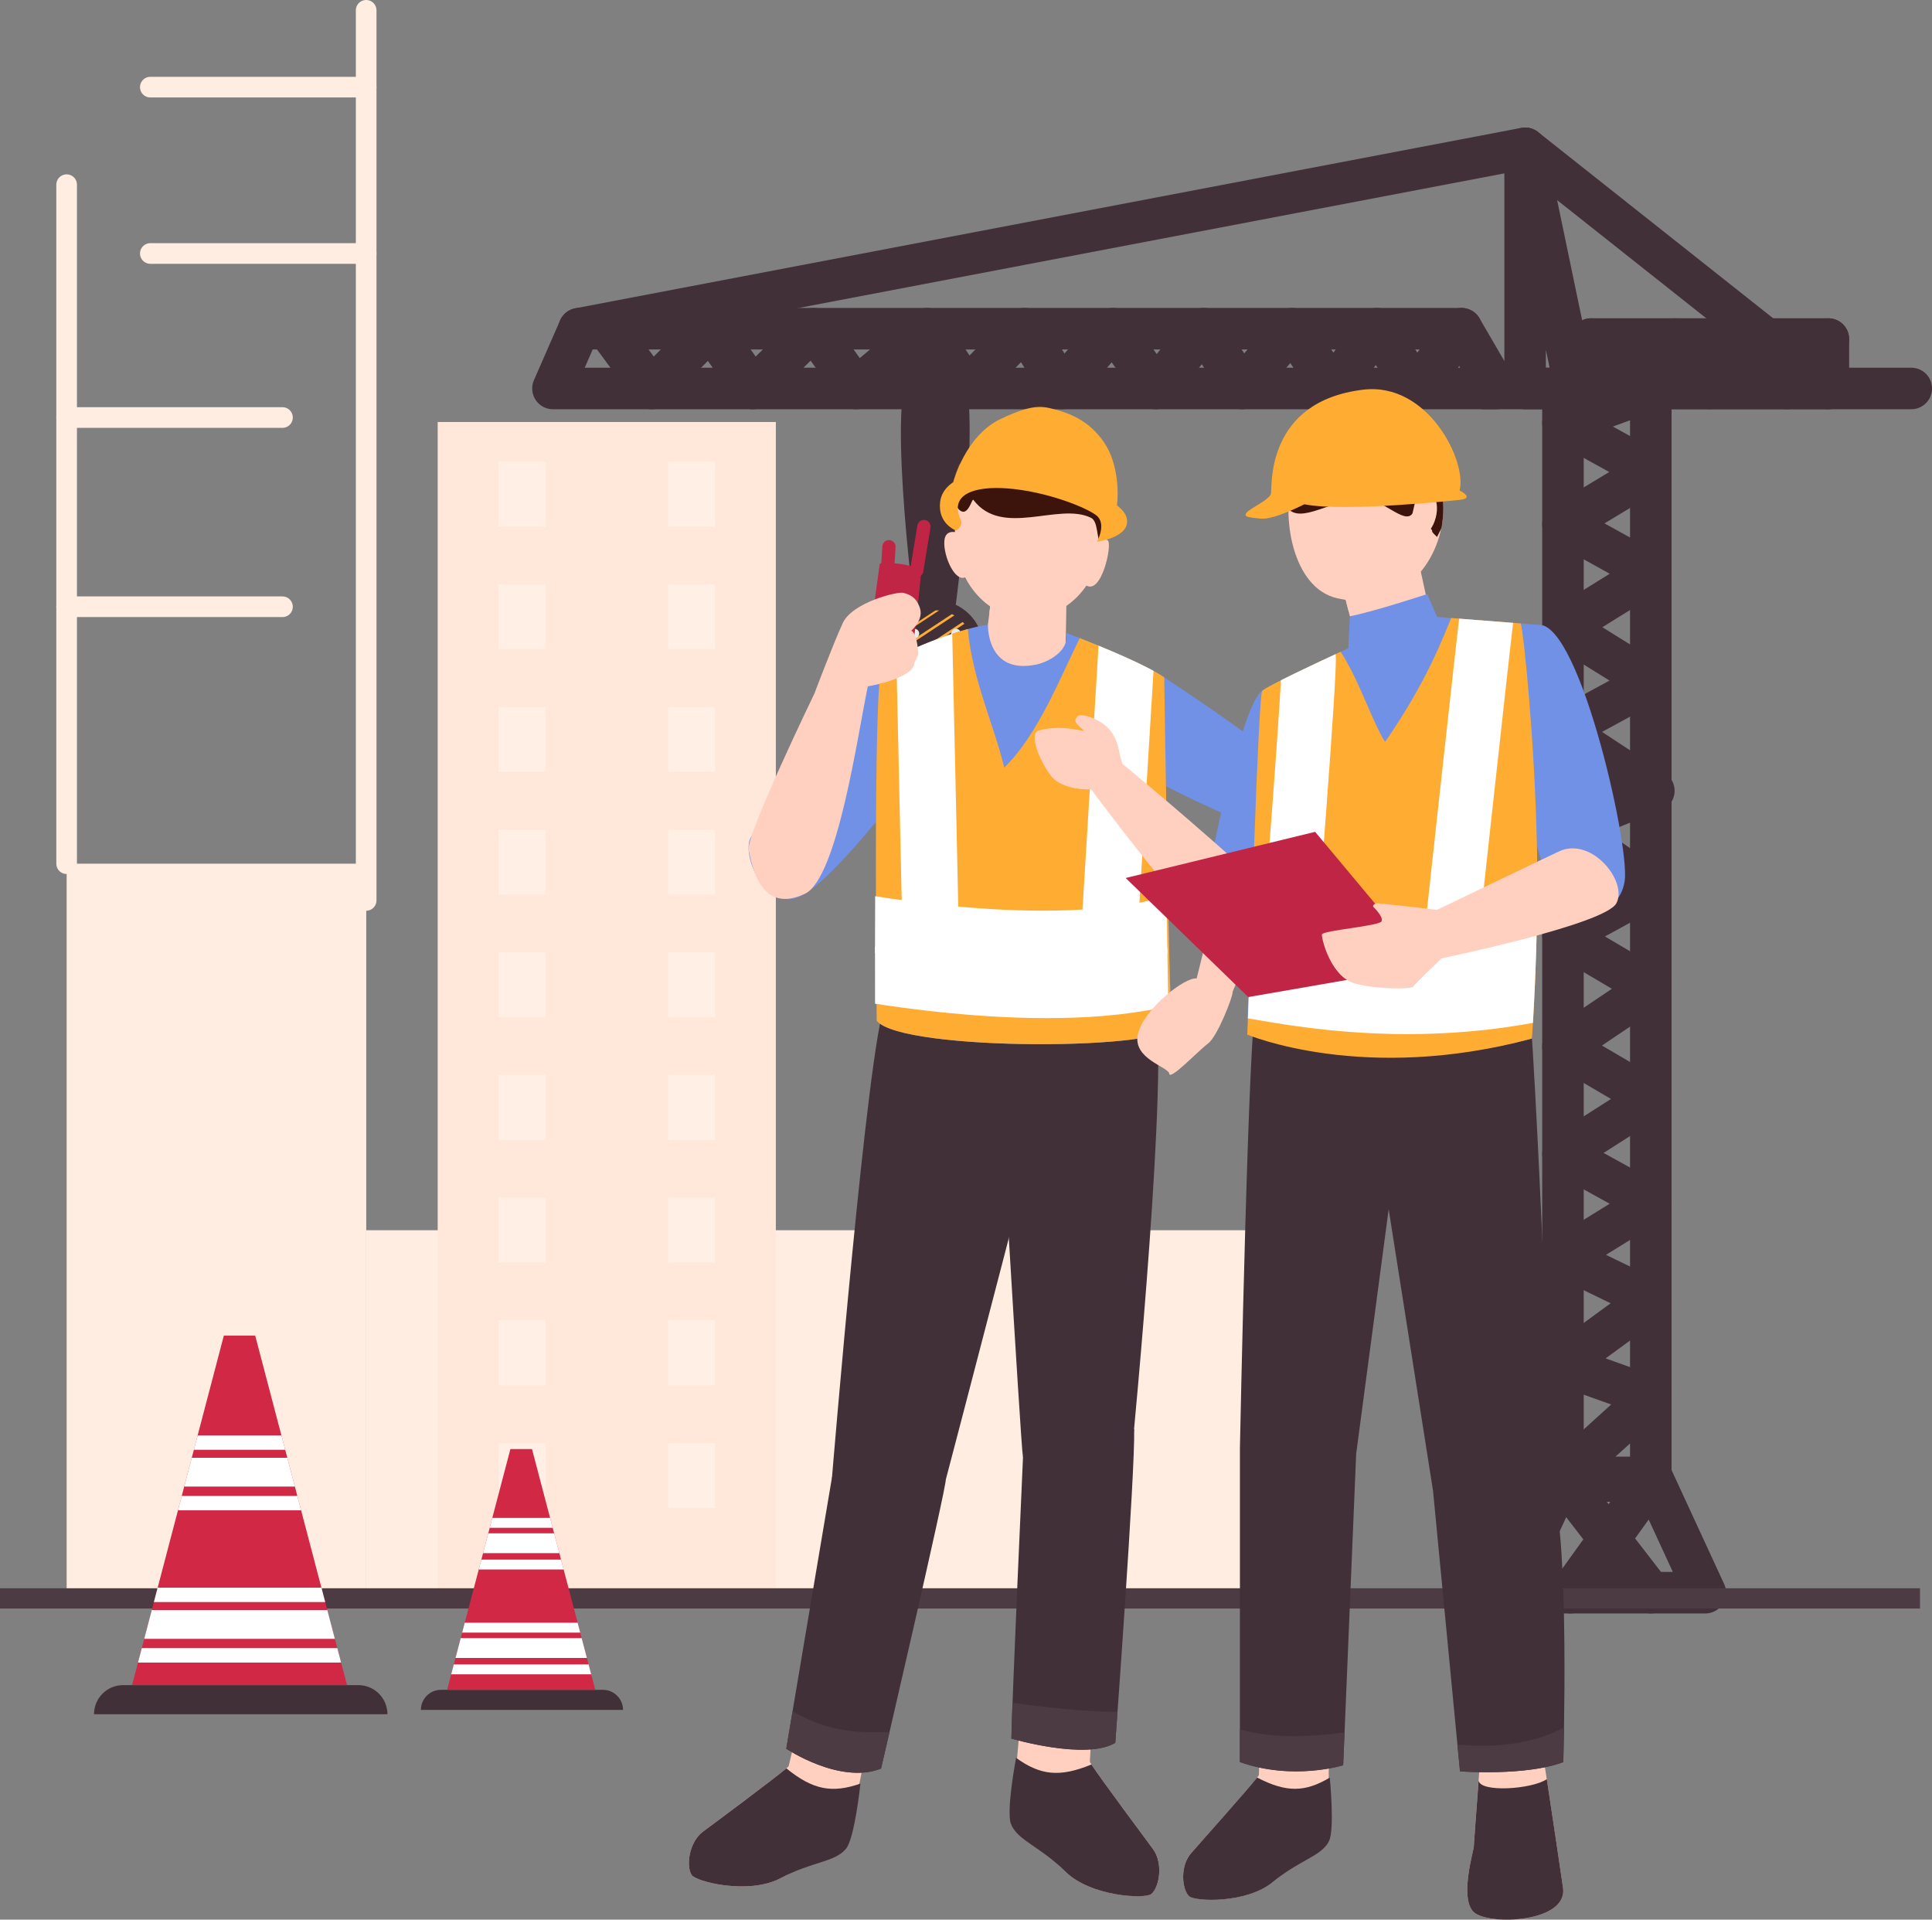 <?xml version="1.0" encoding="UTF-8"?>
<svg xmlns="http://www.w3.org/2000/svg" width="241.5" height="239.91" xmlns:xlink="http://www.w3.org/1999/xlink" viewBox="0 0 241.5 239.91">
  <rect x="0" y="0" width="241.5" height="239.91" fill="#808080" stroke="none"/>
  <defs>
    <style>
      .cls-1 {
        stroke-width: 6.76px;
      }

      .cls-1, .cls-2 {
        stroke: #fff;
      }

      .cls-1, .cls-2, .cls-3, .cls-4, .cls-5, .cls-6, .cls-7, .cls-8 {
        fill: none;
      }

      .cls-1, .cls-2, .cls-5, .cls-6, .cls-7 {
        stroke-miterlimit: 10;
      }

      .cls-9 {
        fill: #fff9f5;
      }

      .cls-10 {
        clip-path: url(#clippath-4);
      }

      .cls-11, .cls-12 {
        fill: #ffd0c0;
      }

      .cls-2 {
        stroke-width: 7.05px;
      }

      .cls-13 {
        opacity: .21;
      }

      .cls-13, .cls-14, .cls-12 {
        mix-blend-mode: multiply;
      }

      .cls-13, .cls-15 {
        fill: #7191e6;
      }

      .cls-16 {
        fill: #413038;
      }

      .cls-17 {
        fill: #fff;
      }

      .cls-18 {
        opacity: .4;
      }

      .cls-19 {
        fill: #d12845;
      }

      .cls-20 {
        fill: #e9eaec;
      }

      .cls-21 {
        fill: #ffe8d9;
      }

      .cls-4 {
        stroke-width: 1.26px;
      }

      .cls-4, .cls-5, .cls-6, .cls-8 {
        stroke-linecap: round;
      }

      .cls-4, .cls-8 {
        stroke: #413038;
        stroke-linejoin: round;
      }

      .cls-22 {
        clip-path: url(#clippath-1);
      }

      .cls-23 {
        isolation: isolate;
      }

      .cls-24 {
        fill: #3d140c;
      }

      .cls-25 {
        clip-path: url(#clippath-3);
      }

      .cls-14 {
        opacity: .2;
      }

      .cls-14, .cls-26 {
        fill: #ffac32;
      }

      .cls-5 {
        stroke: #ffede1;
        stroke-width: 2.58px;
      }

      .cls-6 {
        stroke: #c12546;
        stroke-width: 1.66px;
      }

      .cls-7 {
        stroke: #4c3b43;
        stroke-width: 2.53px;
      }

      .cls-27 {
        fill: #c12546;
      }

      .cls-28 {
        fill: #4c3b43;
      }

      .cls-29 {
        fill: #ffede1;
      }

      .cls-30 {
        clip-path: url(#clippath-2);
      }

      .cls-8 {
        stroke-width: 5.19px;
      }

      .cls-31 {
        clip-path: url(#clippath);
      }
    </style>
    <clipPath id="clippath">
      <path id="SVGID" class="cls-3" d="M122.3,81.03c0,2.98-2.41,5.39-5.39,5.39s-5.39-2.41-5.39-5.39,2.41-5.39,5.39-5.39,5.39,2.41,5.39,5.39Z"/>
    </clipPath>
    <clipPath id="clippath-1">
      <polygon id="SVGID-3" data-name="SVGID" class="cls-19" points="31.9 166.92 27.98 166.92 16.51 210.6 43.38 210.6 31.9 166.92"/>
    </clipPath>
    <clipPath id="clippath-2">
      <polygon id="SVGID-5" data-name="SVGID" class="cls-19" points="66.5 181.1 63.8 181.1 55.89 211.19 74.41 211.19 66.5 181.1"/>
    </clipPath>
    <clipPath id="clippath-3">
      <path id="SVGID-6" data-name="SVGID" class="cls-3" d="M145.53,84.66c-2.16-1.52-7.71-3.79-10.56-4.91-2.52,5.09-5.27,12.14-9.44,16.18-1.24-5.25-4.01-11.03-4.55-17.32-3.9,1.09-9.89,3.54-10.76,4.96-1.1,1.8-.81,49.92-.81,49.92,3.17,3.9,37.32,3.7,36.91.58-.41-3.12-.78-49.42-.78-49.42Z"/>
    </clipPath>
    <clipPath id="clippath-4">
      <path id="SVGID-7" data-name="SVGID" class="cls-3" d="M190.1,77.92l-8.71-.68c-2.17,5.49-4.43,9.91-8.25,15.48-1.61-2.51-3.24-7.72-5.56-11.26-2.56,1.18-9.41,4.37-9.81,4.9-.49.65-1.54,35.66-1.86,42.94,0,0,14.6,6.18,35.58.49,0,0,.87-11.78.63-23.77-.27-13.3-1.68-26.99-2.02-28.1Z"/>
    </clipPath>
  </defs>
  <g class="cls-23">
    <g id="_レイヤー_2" data-name="レイヤー_2">
      <g id="_レイヤー_1-2" data-name="レイヤー_1">
        <g>
          <g>
            <rect class="cls-8" x="195.37" y="48.81" width="10.98" height="136.28" transform="translate(401.72 233.91) rotate(180)"/>
            <polygon class="cls-8" points="182.69 41.08 72.39 41.08 69.12 48.55 187.04 48.55 182.69 41.08"/>
            <line class="cls-8" x1="238.91" y1="48.55" x2="185.53" y2="48.55"/>
            <rect class="cls-8" x="198.87" y="42.38" width="29.67" height="6.17" transform="translate(427.42 90.92) rotate(180)"/>
            <polygon class="cls-8" points="190.64 18.53 190.64 48.55 196.89 48.55 190.64 18.53"/>
            <polyline class="cls-8" points="228.54 48.55 190.64 18.53 72.39 41.08"/>
            <polygon class="cls-8" points="188.56 199.05 213.16 199.05 206.51 184.64 195.21 184.64 188.56 199.05"/>
            <line class="cls-8" x1="206.35" y1="185.09" x2="196.32" y2="199.05"/>
            <polyline class="cls-8" points="206.35 199.05 195.21 184.64 206.35 174.54 195.21 170.56 206.35 162.43 195.37 157.1 206.35 150.31 195.37 144.25 206.35 137.25 195.37 130.82 206.35 123.43 195.37 116.95 206.35 110.94 195.37 103.37 206.73 98.83 195.21 91.26 206.35 85.2 195.37 78.39 206.35 71.57 195.37 65.51 206.35 58.89 195.37 52.83 206.35 48.81"/>
            <polyline class="cls-8" points="228.54 42.38 223.39 48.55 218.46 42.38 213.71 48.55 209.38 42.38 203.7 48.55 198.87 42.38"/>
            <polyline class="cls-8" points="182.69 41.08 177.01 48.55 172.09 41.08 166.6 48.55 161.49 41.08 155.25 48.55 150.47 41.08 144.46 48.55 139.16 41.08 132.72 48.55 128.08 41.08 120.8 48.55 115.88 41.08 106.98 48.55 101.68 41.08 94.11 48.55 88.81 41.08 81.43 48.55 75.94 41.08"/>
            <path class="cls-8" d="M116.85,75.64s-3.75-29.32.08-29.32-.08,29.32-.08,29.32Z"/>
            <g>
              <path class="cls-26" d="M122.3,81.03c0,2.98-2.41,5.39-5.39,5.39s-5.39-2.41-5.39-5.39,2.41-5.39,5.39-5.39,5.39,2.41,5.39,5.39Z"/>
              <path class="cls-4" d="M122.3,81.03c0,2.98-2.41,5.39-5.39,5.39s-5.39-2.41-5.39-5.39,2.41-5.39,5.39-5.39,5.39,2.41,5.39,5.39Z"/>
              <g class="cls-31">
                <g>
                  <line class="cls-4" x1="123.35" y1="73.12" x2="108.8" y2="82.7"/>
                  <line class="cls-4" x1="122.25" y1="72.03" x2="107.7" y2="81.61"/>
                  <line class="cls-4" x1="123.35" y1="74.99" x2="108.8" y2="84.58"/>
                  <line class="cls-4" x1="123.35" y1="76.87" x2="108.8" y2="86.45"/>
                  <line class="cls-4" x1="123.35" y1="78.74" x2="108.8" y2="88.32"/>
                  <line class="cls-4" x1="123.35" y1="80.61" x2="108.8" y2="90.19"/>
                  <line class="cls-4" x1="123.35" y1="82.48" x2="108.8" y2="92.06"/>
                </g>
              </g>
              <rect class="cls-16" x="114.9" y="86.02" width="4.04" height="1.44"/>
              <path class="cls-8" d="M114.93,90.58c0,1.09.89,1.98,1.98,1.98s1.98-.89,1.98-1.98-.89-1.98-1.98-1.98v-1.13"/>
              <g>
                <path class="cls-20" d="M114.9,79.18c0,.33-.27.6-.6.6s-.6-.27-.6-.6.27-.6.6-.6.6.27.6.6Z"/>
                <path class="cls-20" d="M120.1,79.18c0,.33-.27.6-.6.6s-.6-.27-.6-.6.27-.6.6-.6.6.27.6.6Z"/>
                <path class="cls-20" d="M114.9,82.7c0,.33-.27.6-.6.6s-.6-.27-.6-.6.27-.6.6-.6.6.27.6.6Z"/>
                <path class="cls-20" d="M120.1,82.7c0,.33-.27.6-.6.6s-.6-.27-.6-.6.27-.6.6-.6.6.27.6.6Z"/>
              </g>
            </g>
            <path class="cls-16" d="M113.18,48.55c0,2.06,1.67,3.73,3.73,3.73s3.73-1.67,3.73-3.73-1.67-3.73-3.73-3.73-3.73,1.67-3.73,3.73Z"/>
          </g>
          <g>
            <rect class="cls-29" x="45.77" y="153.75" width="114.25" height="46.6"/>
            <g>
              <rect class="cls-29" x="8.33" y="107.94" width="37.45" height="91.74"/>
              <line class="cls-5" x1="45.77" y1="1.29" x2="45.77" y2="112.53"/>
              <line class="cls-5" x1="8.33" y1="23.08" x2="8.33" y2="107.94"/>
              <line class="cls-5" x1="18.79" y1="31.68" x2="45.77" y2="31.68"/>
              <line class="cls-5" x1="18.79" y1="10.89" x2="45.77" y2="10.89"/>
              <line class="cls-5" x1="8.33" y1="52.18" x2="35.31" y2="52.18"/>
              <line class="cls-5" x1="8.33" y1="75.83" x2="35.31" y2="75.83"/>
            </g>
            <g>
              <rect class="cls-21" x="54.71" y="52.74" width="42.27" height="147.6"/>
              <g class="cls-18">
                <g>
                  <rect class="cls-9" x="62.31" y="57.69" width="5.88" height="8.13"/>
                  <rect class="cls-9" x="83.51" y="57.69" width="5.88" height="8.13"/>
                </g>
              </g>
              <g class="cls-18">
                <g>
                  <rect class="cls-9" x="62.31" y="73.02" width="5.88" height="8.13"/>
                  <rect class="cls-9" x="83.51" y="73.02" width="5.88" height="8.13"/>
                </g>
              </g>
              <g class="cls-18">
                <g>
                  <rect class="cls-9" x="62.31" y="88.35" width="5.88" height="8.13"/>
                  <rect class="cls-9" x="83.51" y="88.35" width="5.88" height="8.13"/>
                </g>
              </g>
              <g class="cls-18">
                <g>
                  <rect class="cls-9" x="62.31" y="103.69" width="5.88" height="8.13"/>
                  <rect class="cls-9" x="83.51" y="103.69" width="5.88" height="8.13"/>
                </g>
              </g>
              <g class="cls-18">
                <g>
                  <rect class="cls-9" x="62.31" y="119.02" width="5.88" height="8.13"/>
                  <rect class="cls-9" x="83.51" y="119.02" width="5.88" height="8.13"/>
                </g>
              </g>
              <g class="cls-18">
                <g>
                  <rect class="cls-9" x="62.31" y="134.35" width="5.88" height="8.13"/>
                  <rect class="cls-9" x="83.51" y="134.35" width="5.88" height="8.13"/>
                </g>
              </g>
              <g class="cls-18">
                <g>
                  <rect class="cls-9" x="62.31" y="149.68" width="5.88" height="8.13"/>
                  <rect class="cls-9" x="83.51" y="149.68" width="5.88" height="8.13"/>
                </g>
              </g>
              <g class="cls-18">
                <g>
                  <rect class="cls-9" x="62.31" y="165.01" width="5.88" height="8.13"/>
                  <rect class="cls-9" x="83.51" y="165.01" width="5.88" height="8.13"/>
                </g>
              </g>
              <g class="cls-18">
                <g>
                  <rect class="cls-9" x="62.31" y="180.35" width="5.88" height="8.13"/>
                  <rect class="cls-9" x="83.51" y="180.35" width="5.88" height="8.13"/>
                </g>
              </g>
            </g>
          </g>
          <line class="cls-7" x1="240" y1="199.76" y2="199.76"/>
          <g>
            <path class="cls-16" d="M48.42,214.24H11.75c0-2.01,1.63-3.64,3.64-3.64h29.4c2.01,0,3.64,1.63,3.64,3.64h0Z"/>
            <g>
              <polygon id="SVGID-2" data-name="SVGID" class="cls-19" points="31.9 166.92 27.98 166.92 16.51 210.6 43.38 210.6 31.9 166.92"/>
              <g class="cls-22">
                <g>
                  <rect class="cls-17" x="14.45" y="201.22" width="31.64" height="3.6"/>
                  <rect class="cls-17" x="14.45" y="205.98" width="31.64" height="1.8"/>
                  <rect class="cls-17" x="14.45" y="198.42" width="31.64" height="1.8"/>
                </g>
                <g>
                  <rect class="cls-17" x="14.45" y="182.19" width="31.64" height="3.6"/>
                  <rect class="cls-17" x="14.45" y="186.95" width="31.64" height="1.8"/>
                  <rect class="cls-17" x="14.45" y="179.39" width="31.64" height="1.8"/>
                </g>
              </g>
            </g>
          </g>
          <g>
            <path class="cls-16" d="M77.88,213.7h-25.27c0-1.38,1.12-2.51,2.51-2.51h20.25c1.38,0,2.51,1.12,2.51,2.51h0Z"/>
            <g>
              <polygon id="SVGID-4" data-name="SVGID" class="cls-19" points="66.5 181.1 63.8 181.1 55.89 211.19 74.41 211.19 66.5 181.1"/>
              <g class="cls-30">
                <g>
                  <rect class="cls-17" x="54.48" y="204.73" width="21.79" height="2.48"/>
                  <rect class="cls-17" x="54.48" y="208.01" width="21.79" height="1.24"/>
                  <rect class="cls-17" x="54.48" y="202.8" width="21.79" height="1.24"/>
                </g>
                <g>
                  <rect class="cls-17" x="54.48" y="191.63" width="21.79" height="2.48"/>
                  <rect class="cls-17" x="54.48" y="194.91" width="21.79" height="1.24"/>
                  <rect class="cls-17" x="54.48" y="189.7" width="21.79" height="1.24"/>
                </g>
              </g>
            </g>
          </g>
          <g>
            <g>
              <path class="cls-15" d="M145.53,84.66s17.41,11.36,18.36,14.15c.95,2.79.34,6.87-2.94,6-3.85-1.02-14.93-6.18-16.51-7.34-2.55-1.87-2.16-12.67,1.09-12.82Z"/>
              <path class="cls-15" d="M110.22,83.58s-15.67,19.66-16.42,21.17c-1.06,2.14,1.72,8.99,5.97,7.39,3.96-1.49,13.65-14.28,14.13-15.13,2.5-4.47,1.01-13.27-3.67-13.42Z"/>
              <path class="cls-11" d="M124.29,71.53s-1.31,11.49-1.85,12.9c-.54,1.41,9.93,2.09,10.38,1.46.45-.63.5-13.26.5-13.26l-9.02-1.1Z"/>
              <path class="cls-12" d="M132.48,76.16c.05-2.9.83-3.54.83-3.54l-9.02-1.1s-.27,2.37-.62,5.09c3.74,1.85,6.27.84,8.8-.46Z"/>
              <path class="cls-11" d="M100.46,212.85s-1.83,7.63-1.88,7.88c-.05.25-9.38,7.19-10.68,8.16-1.79,1.32-2.16,4.35-1.44,5.44.56.85,7.15,2.51,11.11.4,3.97-2.11,8.16-3.65,8.16-3.65l3.86-18.67-9.13.44Z"/>
              <path class="cls-16" d="M98.3,221c-1.53,1.3-9.22,7.02-10.4,7.89-1.79,1.32-2.16,4.35-1.44,5.44.56.85,7.15,2.51,11.11.4,3.97-2.11,6.7-1.96,8.16-3.65,1.11-1.29,1.82-8.17,1.82-8.17-3.53,1.22-5.91.81-9.26-1.91Z"/>
              <path class="cls-11" d="M136.7,212.09s-.45,7.83-.47,8.08c-.02.25,6.91,9.59,7.88,10.89,1.33,1.78.81,4.79-.19,5.63-.78.65-7.57.35-10.76-2.81-3.19-3.16-6.76-5.85-6.76-5.85l1.68-18.99,8.62,3.05Z"/>
              <path class="cls-16" d="M136.43,220.52c1.09,1.68,6.81,9.38,7.68,10.55,1.33,1.78.81,4.79-.19,5.63-.78.65-7.57.35-10.76-2.81-3.19-3.16-5.85-3.81-6.76-5.85-.69-1.56.61-8.35.61-8.35,3.03,2.18,5.42,2.47,9.42.83Z"/>
              <path class="cls-16" d="M126.42,217.28s9.31,2.75,12.99.53c0,0,2.51-34.12,2.36-39.19,0,0-12.57-.47-13.89,3.38,0,0-1.41,31.18-1.45,35.28Z"/>
              <path class="cls-28" d="M126.42,217.28s9.31,2.75,12.99.53c0,0,.11-1.49.28-3.87-4.41-.04-8.84-.54-13.13-1.14-.08,2.13-.13,3.74-.14,4.47Z"/>
              <path class="cls-16" d="M141.56,180.69s4.7-48.27,2.75-55.2c0,0-16.17-.58-19.76,3.08,0,0,3.04,52.03,3.31,53.44.27,1.41,13.36,2.19,13.69-1.31Z"/>
              <path class="cls-16" d="M98.29,218.55s6.7,4.51,11.84,2.48c0,0,8.2-35.21,8.1-36.18-.09-.97-12.54-6.12-14.25-.11l-5.7,33.81Z"/>
              <path class="cls-28" d="M98.29,218.55s6.7,4.51,11.84,2.48c0,0,.42-1.79,1.06-4.57-4.26.2-8.13-.21-12.11-2.6l-.79,4.68Z"/>
              <path class="cls-16" d="M118.24,184.86s14.72-56.01,14.61-57.08c-.11-1.07-20.13-6.57-22.24-2.1-2.11,4.47-6.62,59.08-6.62,59.08,0,0,9.34,4.61,14.25.11Z"/>
              <path class="cls-15" d="M109.6,127.58s-.47-42.2.63-44c1.1-1.8,10.35-5.22,13.26-5.5,0,0-.19,6.28,6.06,4.97,1.48-.31,4.24-1.75,3.69-3.97,0,0,9.35,3.49,12.3,5.58,0,0,.56,40.39.97,43.5.41,3.12-33.73,3.32-36.91-.58Z"/>
              <path class="cls-26" d="M145.53,84.66c-2.16-1.52-7.71-3.79-10.56-4.91-2.52,5.09-5.27,12.14-9.44,16.18-1.24-5.25-4.01-11.03-4.55-17.32-3.9,1.09-9.89,3.54-10.76,4.96-1.1,1.8-.63,44-.63,44,3.17,3.9,37.32,3.7,36.91.58-.41-3.12-.97-43.5-.97-43.5Z"/>
              <g class="cls-25">
                <g>
                  <path class="cls-2" d="M105.51,121.24c2.24.32,28.26,5.41,43.41,0"/>
                  <path class="cls-2" d="M105.01,114.86c2.24.32,28.26,5.41,43.41,0"/>
                  <line class="cls-2" x1="115.49" y1="78.62" x2="116.33" y2="116.49"/>
                  <line class="cls-2" x1="140.88" y1="80.19" x2="138.62" y2="117.34"/>
                </g>
              </g>
              <path class="cls-11" d="M149.58,122.29s5.98-24.37,7.24-25.76c1.26-1.39,8.76.25,7.3,6.3-.16.67-10.1,20.68-10.05,21.19.05.5-1.88,5.52-3.07,6.4-1.19.88-4.75,4.65-4.84,3.77-.09-.87-4.63-1.84-3.92-4.96.72-3.12,5.91-7.18,7.34-6.94Z"/>
              <path class="cls-11" d="M120.13,66.72s-2-.96-2.09.95c-.1,1.91,1.34,5.09,2.62,4.47,1.28-.62-.52-5.43-.52-5.43Z"/>
              <path class="cls-11" d="M137.75,66.63c.09,5.77-4.08,10.57-9.16,10.65-5.08.08-9.14-4.58-9.23-10.35-.09-5.77,2.19-10.91,9.03-10.59,6.09.28,9.27,4.52,9.37,10.29Z"/>
              <path class="cls-24" d="M121.67,62.47c3.62,4.77,10.63.26,14.7,2.24.96.47.64,2.67,1.29,3.39.05-.48.09-.98.08-1.48-.09-5.77-3.28-10-9.37-10.29-5.39-.25-11.27,3.66-8.74,7.07,1.29,1.74,1.85-1.18,2.03-.93Z"/>
              <path class="cls-11" d="M137.12,67.71s.74-.61,1.35-.18c.61.43-.79,7.06-2.81,5.56,0,0,1.77-3.03,1.46-5.38Z"/>
              <path class="cls-26" d="M119.15,60.27s1.49-5.79,5.89-7.89c3.91-1.86,5.13-1.67,6.79-1.22,1.8.48,4.29,1.35,6.18,4.13,1.89,2.78,1.78,6.67,1.61,7.89,0,0-10.26-5.2-20.47-2.91Z"/>
              <path class="cls-14" d="M119.15,60.27c10.21-2.29,20.47,2.91,20.47,2.91.08-.54-6.8-4.92-19.74-5.22-.51,1.33-.73,2.31-.73,2.31Z"/>
              <path class="cls-27" d="M109.97,70.48c.04-.25,4.39-.18,5.18,1.02,0,0-1.1,11.51-1.49,11.75-.76.46-3.22.35-5.32-.67,0,0,1.32-10.04,1.63-12.1Z"/>
              <line class="cls-6" x1="114.59" y1="71.3" x2="115.49" y2="65.81"/>
              <line class="cls-6" x1="110.98" y1="70.61" x2="111.12" y2="68.33"/>
              <path class="cls-26" d="M119.53,66.31s-2.35-.82-2.01-3.6c.34-2.78,4.34-4.35,9.77-3.7,5.44.66,12.86,3.2,13.53,5.67.66,2.47-3.69,3.02-3.69,3.02,0,0,1.26-2.29-.12-3.32-1.37-1.03-6.32-2.98-11.08-3.34-4.09-.31-7.27.7-5.87,3.85.4.9-.53,1.41-.53,1.41Z"/>
              <path class="cls-11" d="M108.47,85.78s5.76-.97,5.83-2.93l.49-1.06s-.09-2.62-.88-2.97c0,0,1.57-1.34,1.08-2.82-.48-1.48-1.4-1.72-2.09-1.91-.7-.19-6.36,1.2-7.55,3.77-1.19,2.57-3.55,8.82-3.55,8.82,0,0-8.58,17.74-8.22,19.52.36,1.78,1.41,8.17,7.03,5.5,4.09-1.94,6.59-19.87,7.87-25.93Z"/>
              <path class="cls-13" d="M163.89,98.81c-.51-1.5-5.77-5.47-10.53-8.83v11.89c2.98,1.31,5.95,2.51,7.6,2.95,3.28.87,3.88-3.21,2.94-6Z"/>
            </g>
            <g>
              <path class="cls-15" d="M191.85,78.2s-4.72,7.85-3.51,14.65c0,0,5.73,19.9,6.39,20.9,1.39,2.08,7.71,1.01,8.36-3.68.65-4.69-6.07-34.05-11.24-31.87Z"/>
              <path class="cls-15" d="M157.77,86.36s8.43,1.48,8.43,8.1c0,0-8.35,20.7-8.67,21.38-1.36,2.92-7.08,1.97-7.16-1.83-.05-2.55,4.75-26.15,7.4-27.65Z"/>
              <path class="cls-11" d="M176.54,66.68s1.7,7.46,2.27,10.54l-9.14,3.4-2.51-9.71,9.38-4.23Z"/>
              <path class="cls-12" d="M176.54,66.68l-9.38,4.23,1.45,5.6c3.25-.59,5.67-1.43,7.79-4.24-.64-2.97.15-5.59.15-5.59Z"/>
              <path class="cls-11" d="M180.34,64.88c-.71,6.07-5.61,11.6-13.18,9.89-5.67-1.28-7.06-10.38-5.53-15.38,1.53-5,6.66-7.87,11.45-6.4,4.8,1.47,7.86,6.7,7.26,11.9Z"/>
              <path class="cls-24" d="M173.08,52.99c-4.79-1.47-9.92,1.4-11.45,6.4-.4,1.32-1.67,1.95-1.03,3.49,1.3,3.11,5.39-.26,9.37-.6,2.69-.23,5.58,3.42,6.6,1.88,4.04,3.25,1.44,1.44,3.06,2.95.61-1.28.54-.8.71-2.23.6-5.2-2.46-10.43-7.26-11.9Z"/>
              <path class="cls-11" d="M157.59,214.08s-.23,7.52-.23,7.76-7.41,8.58-8.45,9.73c-1.43,1.59-1.18,4.5-.29,5.39.69.69,7.2.97,10.51-1.78,3.32-2.75,6.96-5.01,6.96-5.01v-18.28l-8.49,2.18Z"/>
              <path class="cls-16" d="M157.14,222.15c-1.19,1.51-7.3,8.38-8.23,9.43-1.43,1.59-1.18,4.5-.29,5.39.69.69,7.2.97,10.51-1.78,3.32-2.75,5.91-3.14,6.96-5.01.79-1.43.13-8.02.13-8.02-3.08,1.83-5.39,1.9-9.07,0Z"/>
              <path class="cls-11" d="M185.31,216.04s-1.09,14.44-1.09,14.8-1.82,6.43,0,8.13c1.82,1.7,11.77,1.33,11.16-3.03-.61-4.37-3.28-21.72-3.28-21.72l-6.79,1.82Z"/>
              <path class="cls-16" d="M184.83,222.5c-.29,3.89-.61,8.14-.61,8.34,0,.36-1.82,6.43,0,8.13,1.82,1.7,11.77,1.33,11.16-3.03-.3-2.15-1.3-8.76-2.03-13.59-1.82,1.27-8.38,1.71-8.52.16Z"/>
              <path class="cls-16" d="M182.5,221.38s8.22.62,12.91-1.16c0,0,.82-27.83-1.36-34.14,0,0-2.3-63.57-3.52-66.24-1.21-2.67-18.58-2.27-21.01,5.49l9.61,60.99,3.37,35.06Z"/>
              <path class="cls-28" d="M182.18,218.04l.32,3.34s8.22.62,12.91-1.16c0,0,.05-1.69.09-4.31-4.65,2.42-9.68,2.44-13.32,2.13Z"/>
              <path class="cls-16" d="M177.43,122.18l-7.91,59.52-1.62,38.91s-6.25,1.95-12.91-.4v-39.24s1.09-54.83,2.06-55.32c.97-.49,6.76-4.95,20.38-3.48Z"/>
              <path class="cls-28" d="M154.98,216.12v4.1c6.67,2.36,12.91.4,12.91.4l.17-4.11c-4.54.6-8.98.78-13.09-.39Z"/>
              <path class="cls-15" d="M155.91,127.36s14.6,8.11,35.58,2.43c0,0,1.48-49.58.83-51.69l-12.69-1-1.23-2.86s-6.43,2.13-9.66,2.78l-.2,4s-10.27,4.69-10.76,5.34c-.49.65-1.54,33.73-1.86,41Z"/>
              <path class="cls-26" d="M190.1,77.92l-8.71-.68c-2.17,5.49-4.43,9.91-8.25,15.48-1.61-2.51-3.24-7.72-5.56-11.26-2.56,1.18-9.41,4.37-9.81,4.9-.49.65-1.54,35.66-1.86,42.94,0,0,14.6,6.18,35.58.49,0,0,.87-12.03.63-23.77-.27-13.48-1.67-26.97-2.02-28.1Z"/>
              <path class="cls-14" d="M191.83,123.75c.21-4.59.42-11.21.29-17.73,0-.36-.02-.72-.03-1.08-9.41,6.37-24.01,5.4-35.71,11.58-.1,2.89-.19,5.56-.28,7.79,11.4,3.59,23.83,2.62,35.73-.56Z"/>
              <g class="cls-10">
                <g>
                  <path class="cls-1" d="M153.02,123.53c1.14-.73,19.98,5.59,42.54,0"/>
                  <path class="cls-1" d="M152.43,117.44c1.14-.73,19.98,5.59,42.54,0"/>
                  <path class="cls-1" d="M185.9,76.5c-.19,1.07-4.77,43.07-4.77,43.07"/>
                  <path class="cls-1" d="M163.58,82.04c.3,1.14-2.53,36.64-2.53,36.64"/>
                </g>
              </g>
              <path class="cls-11" d="M136.41,98.66s-3.62.19-5.08-1.75c-1.46-1.94-2.76-5.29-1.47-5.63,3.2-.83,6.01.36,5.55-.04-1.39-1.22-1.01-1.21-.73-1.7.28-.49,2.71.21,3.92,1.54,1.21,1.33,1.2,2.78,1.68,4.35,0,0,16.62,13.8,17.78,15.89,1.16,2.08-1.48,8.53-4.66,7.02-3.76-1.78-17-19.69-17-19.69Z"/>
              <polygon class="cls-27" points="140.71 109.73 164.39 103.96 178.4 120.73 156.03 124.61 140.71 109.73"/>
              <path class="cls-11" d="M177.26,61.53s1.21-1.05,2.1.73c.89,1.78-.6,5.37-2.45,4.79-1.37-.43.35-5.52.35-5.52Z"/>
              <path class="cls-26" d="M182.49,62.47s-14.53,1.57-19.44.55c0,0-3.8,1.95-5.4,1.8-1.6-.15-2.26-.21-1.81-.77.45-.55,2.87-1.59,3.03-2.37.17-.78-.76-11.51,11.54-12.98,8.12-.97,12.99,8.99,12.04,12.6,0,0,1.98.97.03,1.16Z"/>
              <path class="cls-11" d="M179.64,113.71s-6.87-.81-7.44-.81-.57.4-.57.4c0,0,1.37,1.29,1.05,1.86-.32.57-7.36,1.13-7.44,1.62-.08.49,1.11,5.31,4.11,6.13,3.01.82,7.21.66,7.29.42.08-.24,3.56-3.56,3.56-3.56,0,0,20.38-4.21,21.84-6.87,1.46-2.67-2.99-8.28-7.04-6.55-.57.24-15.37,7.36-15.37,7.36Z"/>
            </g>
          </g>
        </g>
      </g>
    </g>
  </g>
</svg>